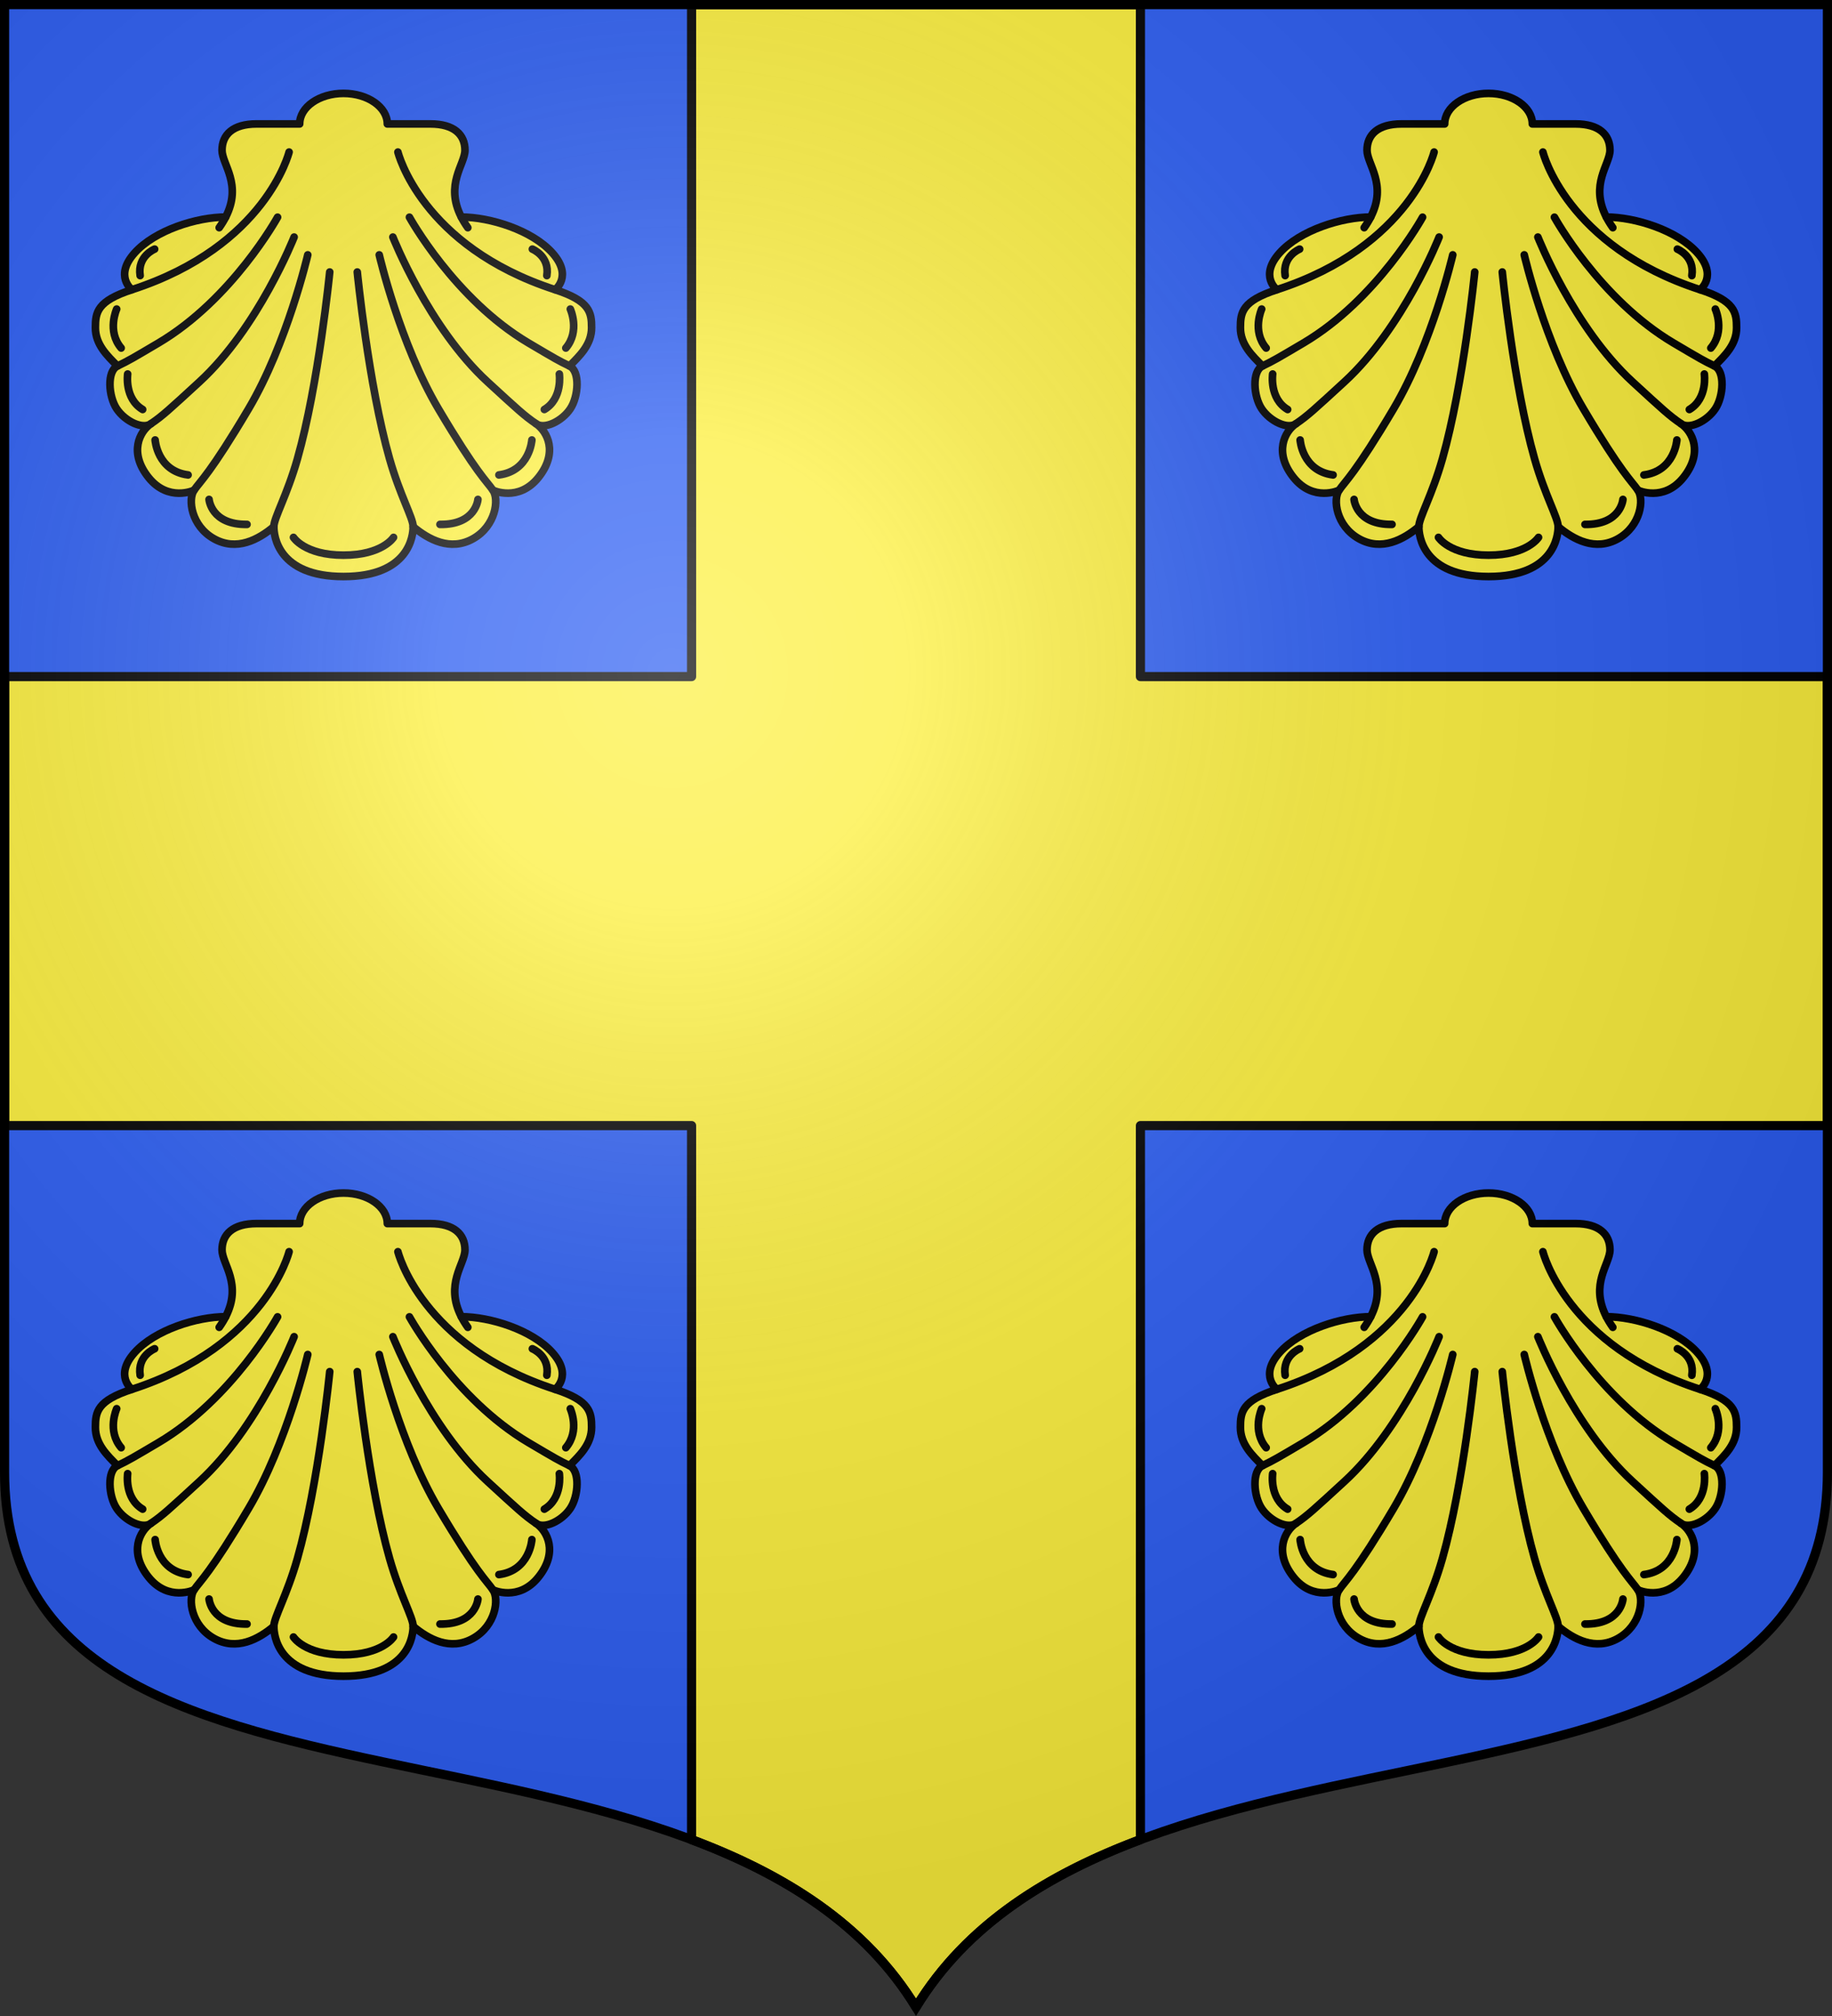 <?xml version="1.0" encoding="UTF-8" standalone="no"?><svg height="660" width="600" xmlns="http://www.w3.org/2000/svg" xmlns:xlink="http://www.w3.org/1999/xlink"><rect width="100%" height="100%" fill="#333333" stroke="none"/><radialGradient id="a" cx="-80" cy="-80" gradientUnits="userSpaceOnUse" r="405"><stop offset="0" stop-color="#fff" stop-opacity=".31"/><stop offset=".19" stop-color="#fff" stop-opacity=".25"/><stop offset=".6" stop-color="#6b6b6b" stop-opacity=".125"/><stop offset="1" stop-opacity=".125"/></radialGradient><path d="m1.5 1.5v480.489c0 128.784 231.64 65.809 298.5 175.131 66.86-109.322 298.5-46.347 298.5-175.131v-480.489z" fill="#2b5df2" stroke-width="1"/><path d="m226.5 1.5v220h-225v147h225v233.766c30.546 11.462 57.028 27.925 73.5 54.857 16.472-26.933 42.954-43.396 73.5-54.857v-233.766h225v-147h-225v-220z" fill="#fcef3c" stroke="#000" stroke-linecap="round" stroke-linejoin="round" stroke-width="3"/><g id="b"><path d="m112.501 188.75c21.617 0 22.81-13.476 22.81-16.321 5.012 4.199 12.191 8.126 19.641 3.928 7.45-4.199 8.533-12.868 6.501-15.847 0 0 8.397 3.928 14.9-4.199 6.501-8.126 2.981-15.033-.813-17.608 2.708 2.032 8.533-.813 11.242-4.877 2.709-4.063 3.251-12.326-.268-14.009 3.406-3.406 7.237-7.024 7.237-12.558 0-5.014-.572-8.726-11.942-12.415 0 0 5.861-4.437-.838-11.973-6.698-7.536-20.514-11.804-29.884-11.804-5.486-10.703 1.196-17.249 1.196-21.884 0-5.118-3.582-8.608-11.33-8.608-7.748 0-14.098 0-14.098 0 0-5.526-6.427-10.004-14.355-10.004-7.928 0-14.355 4.478-14.355 10.004 0 0-6.351 0-14.098 0-7.747 0-11.33 3.49-11.33 8.608 0 4.635 6.683 11.181 1.195 21.884-9.369 0-23.185 4.268-29.884 11.804-6.698 7.536-.837 11.973-.837 11.973-11.369 3.688-11.942 7.4-11.942 12.415 0 5.534 3.831 9.153 7.236 12.558-3.519 1.684-2.977 9.946-.268 14.009 2.708 4.064 8.533 6.908 11.242 4.877-3.792 2.574-7.315 9.481-.813 17.608 6.501 8.127 14.899 4.199 14.899 4.199-2.03 2.98-.948 11.649 6.503 15.847 7.45 4.199 14.628.271 19.64-3.928 0 2.845 1.195 16.321 22.811 16.321z" fill="#fcef3c" stroke="#000" stroke-linecap="round" stroke-linejoin="round" stroke-width="2.5"/><path d="m128.887 175.934s-3.659 5.821-16.386 5.821c-12.727 0-16.386-5.821-16.386-5.821m60.414-12.431s-.655 8.342-12.431 8.178m30.096-27.641s-.654 10.14-10.795 11.449m19.791-33.038s1.145 8.013-4.907 11.613m8.506-32.875s3.271 7.197-1.472 12.757m-10.959-32.384s5.725 2.291 4.743 8.668m-110.629 73.273s.654 8.342 12.43 8.178m-30.095-27.641s.654 10.14 10.795 11.449m-19.791-33.038s-1.145 8.013 4.906 11.613m-8.505-32.875s-3.271 7.197 1.472 12.757m10.959-32.384s-5.725 2.291-4.743 8.668m105.187-19.163c.57 1.112 1.272 2.269 2.126 3.473m28.595 20.304c-43.925-14.247-51.488-45.054-51.488-45.054m3.772 21.325s14.785 26.853 39.009 41.175c8.707 5.148 9.893 5.841 13.412 7.525m-57.839-42.199s11.681 29.66 31.017 47.406c9.888 9.075 12.055 11.106 15.848 13.68m-51.335-55.26s6.772 29.12 19.369 50.384c12.597 21.265 15.848 23.702 17.88 26.682m-87.541-89.442c-.569 1.112-1.272 2.269-2.125 3.473m-28.595 20.304c43.925-14.247 51.488-45.054 51.488-45.054m-3.772 21.325s-14.785 26.853-39.009 41.175c-8.707 5.148-9.893 5.841-13.413 7.525m57.84-42.199s-11.682 29.66-31.018 47.406c-9.888 9.074-12.055 11.106-15.847 13.68m51.334-55.26s-6.772 29.119-19.369 50.384c-12.597 21.264-15.848 23.702-17.88 26.682m53.464-71.454s3.654 36.786 10.579 61.161c3.386 11.919 7.72 19.368 7.72 22.214m-27.321-83.375s-3.654 36.786-10.579 61.161c-3.386 11.919-7.721 19.368-7.721 22.214" fill="none" stroke="#000" stroke-linecap="round" stroke-linejoin="round" stroke-width="2.5"/></g><use height="100%" transform="translate(375)" width="100%" xlink:href="#b"/><use height="100%" transform="translate(0 360)" width="100%" xlink:href="#b"/><use height="100%" transform="translate(375 360)" width="100%" xlink:href="#b"/><path d="m-298.5-298.5v481.5c0 129.055 231.64 65.948 298.5 175.5 66.86-109.552 298.5-46.445 298.5-175.5v-481.5z" fill="url(#a)" height="1052.362" transform="translate(300 300)" width="744.094"/><path d="m1.5 1.5v480.493c0 128.785 231.64 65.81 298.5 175.133 66.86-109.323 298.5-46.348 298.5-175.133v-480.493z" fill="none" stroke="#000" stroke-width="3"/></svg>